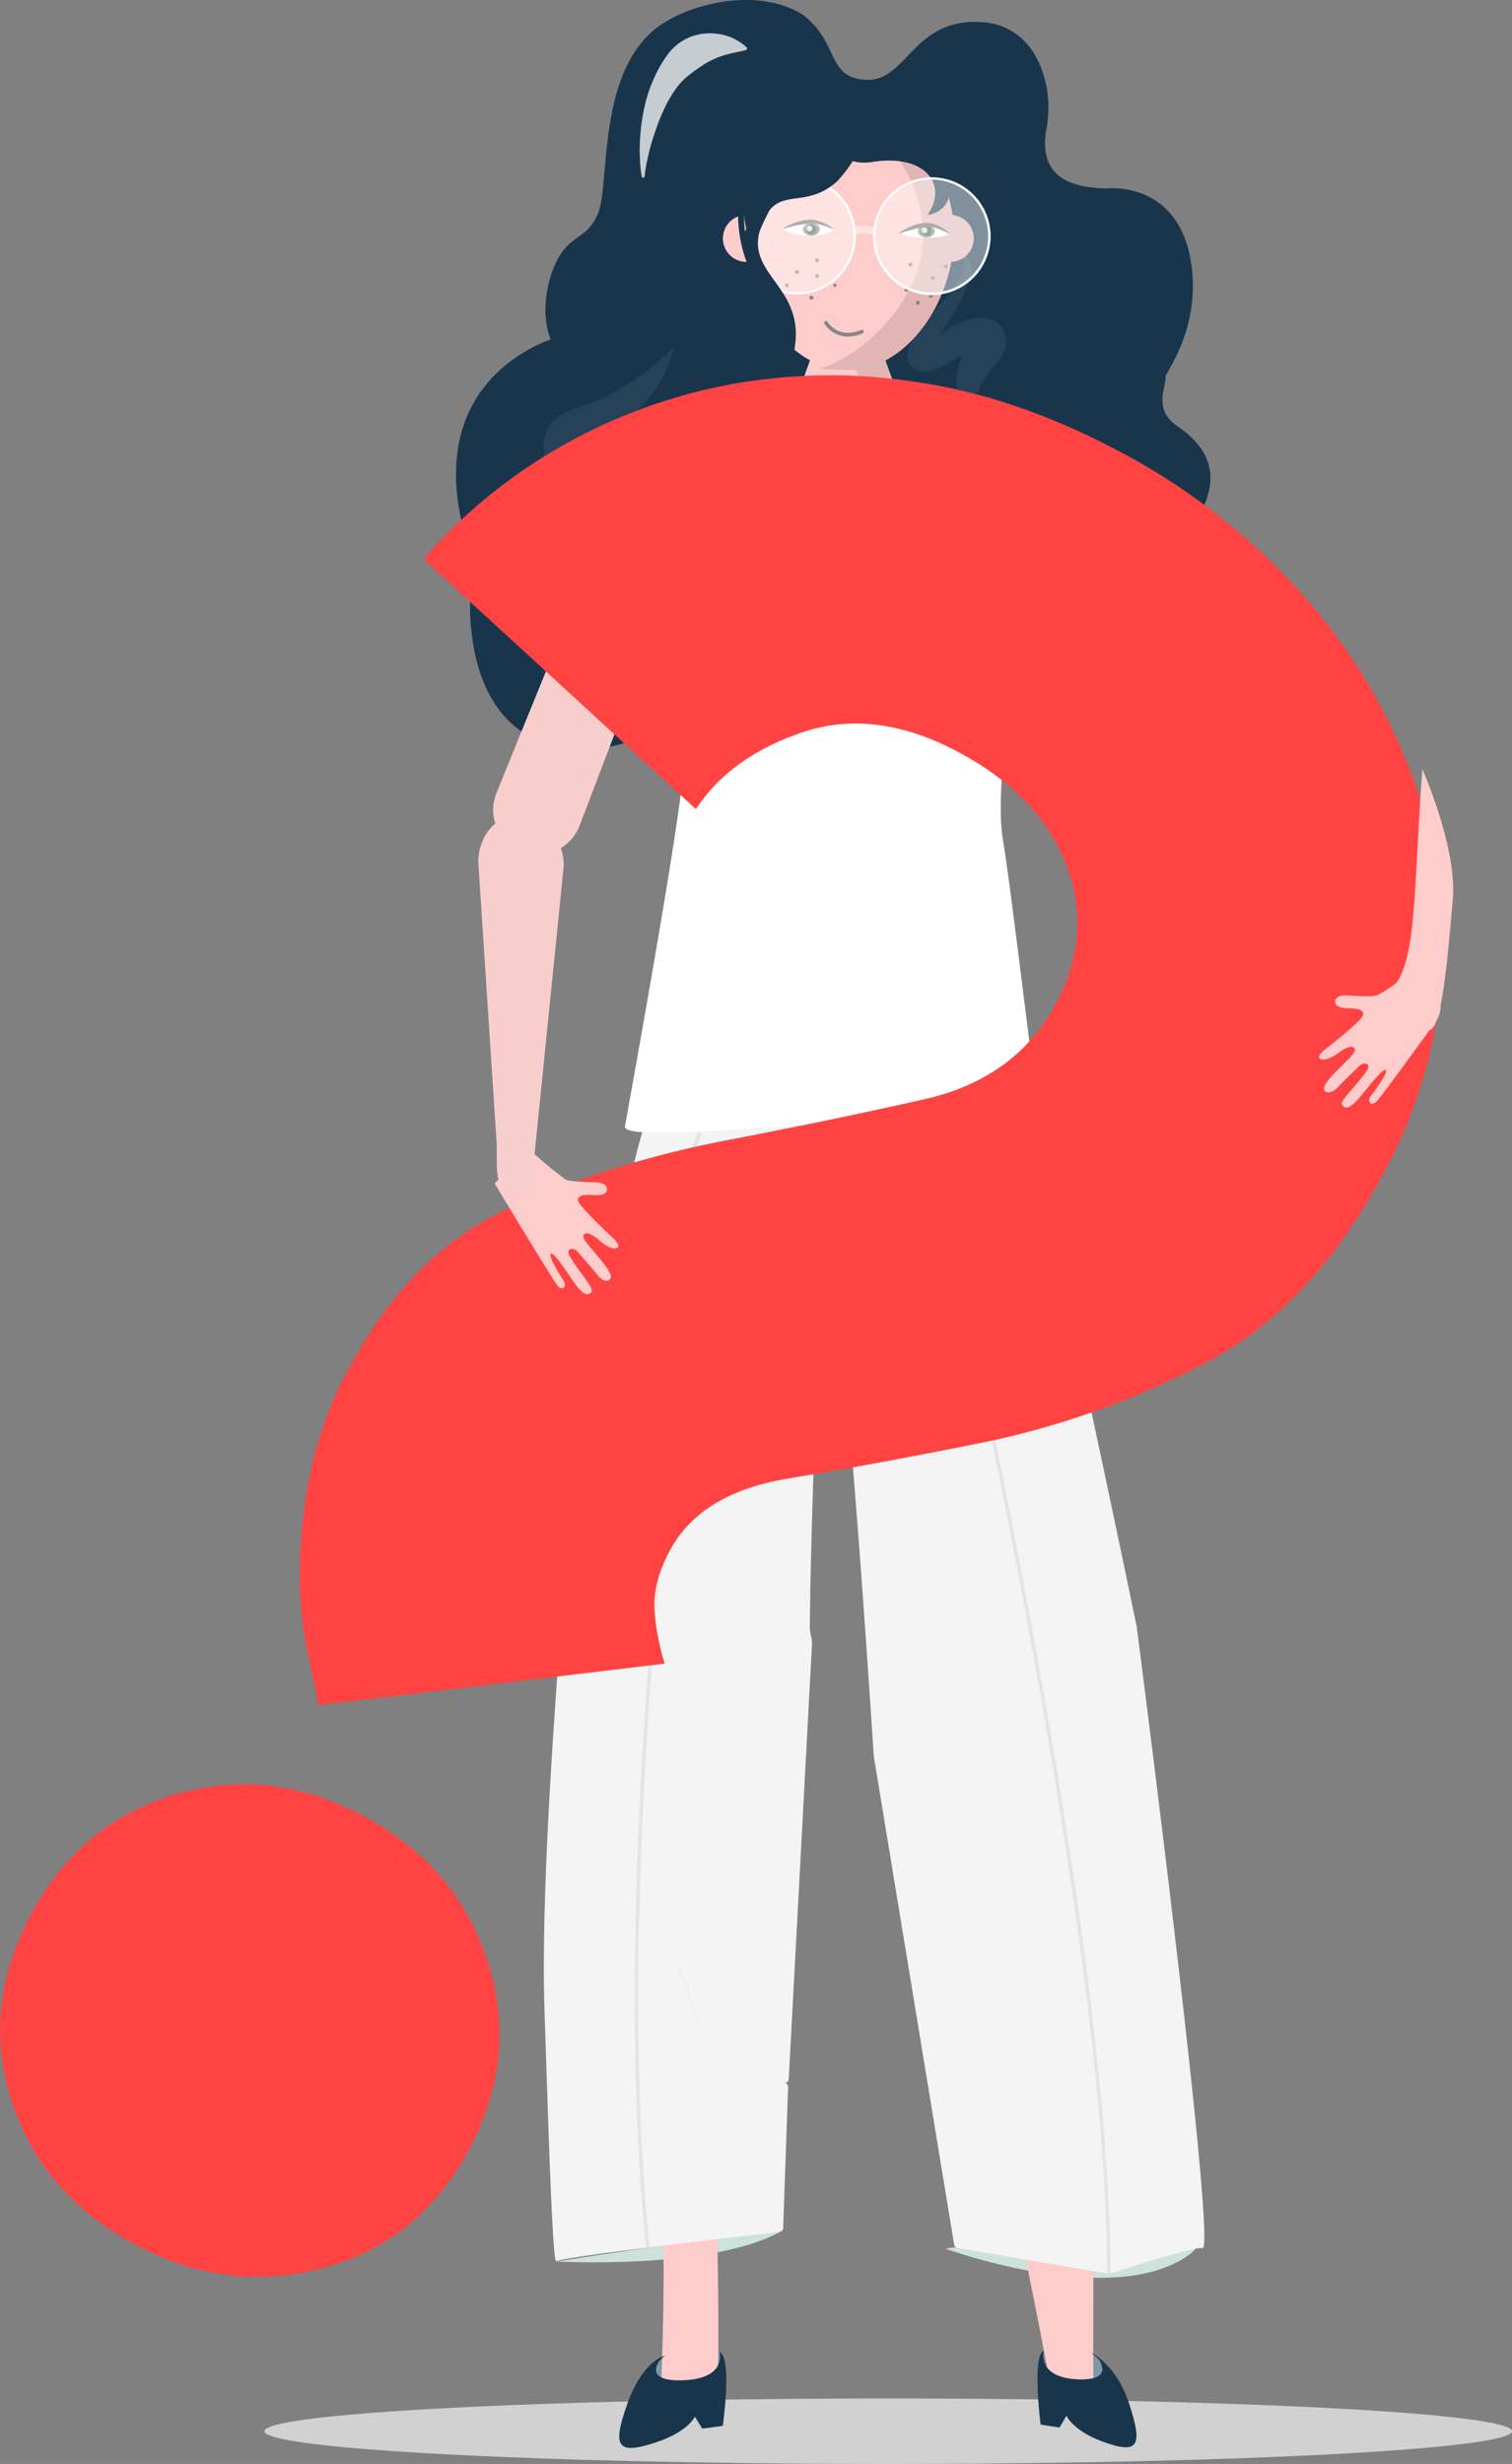 <svg xmlns="http://www.w3.org/2000/svg" viewBox="0 0 305.7 498.04"><rect x="0" y="0" width="305.7" height="498.04" fill="#808080" stroke="none"/><defs><style>.cls-1{fill:#cce2db;}.cls-2{fill:#18354c;}.cls-3{fill:#d1d1d1;}.cls-4{fill:#7e97a5;}.cls-5{fill:#fcc;}.cls-6{fill:#f4f4f4;}.cls-7{opacity:0.68;}.cls-8{fill:#2a485e;}.cls-9{fill:#e2b5b5;}.cls-10,.cls-13,.cls-15{fill:#fff;}.cls-11{fill:#878787;}.cls-12{fill:#376851;}.cls-13{opacity:0.81;}.cls-14{fill:#6b6b6b;}.cls-15{opacity:0.45;}.cls-16,.cls-17,.cls-18,.cls-19,.cls-20{fill:none;}.cls-16,.cls-17,.cls-18,.cls-19{stroke:#d6d4d4;opacity:0.5;}.cls-16,.cls-17,.cls-18,.cls-19,.cls-23{stroke-miterlimit:10;}.cls-16,.cls-23{stroke-width:0.71px;}.cls-17{stroke-width:0.92px;}.cls-19{stroke-width:0.87px;}.cls-20{stroke:#878787;stroke-linecap:round;stroke-linejoin:round;stroke-width:0.75px;}.cls-21{fill:#f8cecc;}.cls-22,.cls-23{fill:#ff4343;}.cls-23{stroke:#ff4343;}.cls-24{opacity:0.75;}</style></defs><title>floor-contact</title><g id="Layer_2" data-name="Layer 2"><g id="Layer_1-2" data-name="Layer 1"><path class="cls-1" d="M112.47,457.11s31,1.74,45.16-5.93C160.5,449.63,112.47,457.11,112.47,457.11Z"/><path class="cls-1" d="M191.12,454.5s32.39,11.94,48.34,1.91S191.12,454.5,191.12,454.5Z"/><path class="cls-2" d="M130,235.58a2.37,2.37,0,0,0,.61-.08.48.48,0,0,0,.32.18c-.2.44-.39.9-.57,1.35l-.42,1.05c-.1.22-.19.45-.28.67s-.23.54-.33.8c.24-1.32.46-2.64.67-4Zm-3.63,19.24q.54-2.81,1.1-5.61.69-3.42,1.34-6.84a.57.57,0,0,0,.18.16.8.8,0,0,0,.36.11q-.33,1.41-.6,2.85l-.14.38c-.2.55-.4,1.1-.59,1.65l-.18.56,0,.17a5.82,5.82,0,0,0-.2.68,2.52,2.52,0,0,0-.08.54v.12a1,1,0,0,0,0,.34c0,.18,0,.35.08.52a1.25,1.25,0,0,0,.29.54l-.27,2,0,.27c-.42,3-.84,5.48-1.32,7.82-.25,1.2-.53,2.4-.8,3.6-.31,1.36-.63,2.72-.9,4.08-.45,2.24-.86,4.52-1.24,6.66.28-2.23.54-4.45.83-6.68h0c.77-5.65,1.45-10,2.23-14ZM114.94,379.17l0-.4c0-.25.07-.51.11-.77,0,.58,0,1.16,0,1.75s-.21.87-.28,1.31l-.07.4,0,.07c.07-.78.16-1.57.24-2.36Zm122.53,70a8.26,8.26,0,0,0,1.61-.74l.57-.35a15.15,15.15,0,0,1-.31,1.52l-1.87-.43Z"/><ellipse class="cls-3" cx="179.58" cy="491.42" rx="126.12" ry="6.62"/><ellipse class="cls-4" cx="217.6" cy="480.07" rx="6.58" ry="4.87"/><path class="cls-5" d="M206.19,450.69s7,34.12,6.62,34.93,5.88,3.2,8.31,2.21c-.2-6.87,0-38.64,0-38.64Z"/><path class="cls-2" d="M211,475.2s-1.26,4.82,5.63,5.63c0,0,8.64,1.2,5.63-3.82-1.81-1.81-2.41-1.81-2.41-1.81s5.62,2,8.44,10.65,1.92,10.34-5.43,7.64c-6-2.21-7.24-5.22-7.24-5.22l-1.4,2.41-3.83-.6S208.62,476.2,211,475.2Z"/><ellipse class="cls-4" cx="138.94" cy="478.95" rx="7.74" ry="4.14" transform="translate(-120.57 53.09) rotate(-15.18)"/><path class="cls-5" d="M133.7,450.69c1.08,1.63,0,31.24,0,31.24s8.45,4.67,11.28-1c.61-5.67,0-30.23,0-30.23Z"/><path class="cls-6" d="M229.84,328.94a.09.09,0,0,0,0-.05c-.38-1.87-20.64-100-23.64-103.66s-65.74-8.4-72.46-4.77c-6.18,3.35-16.16,73.72-18.83,87.37l-.39.41s0,.52,0,1.48h0c.16,8.4-5.52,64.19-4.42,97h0c.74,22.23,1.59,50.73,2.37,50.34,1.94-1,39.6-5.29,45.16-5.93a.79.79,0,0,0,.71-.77l1-28.52a.81.81,0,0,0-.67-.81c-20.38-3.76-17.79-18.65-21.58-23.38a2.63,2.63,0,0,0-2.16-.71,2.66,2.66,0,0,1,2.18.71c3.77,4.72,1.21,19.51,21.36,23.34a.81.81,0,0,0,1-.75l4.71-88.12a.76.76,0,0,0,0-.15c0-.25-.17-1.16-.44-2.52h0c-.08-.41.47-35,1.71-49.87a2.73,2.73,0,0,1,5.43-.05c2.47,23.36,5.71,74.73,5.8,75.54v0l16.23,98.64a.81.81,0,0,0,.67.66L224,459.58a.78.78,0,0,0,.37,0c1.85-.6,17.43-5.62,18.73-5.18C246.18,455.42,230.13,331.15,229.84,328.94Z"/><path class="cls-2" d="M241.15,56.26c-.92-15.43-10.63-17.88-15.17-18.18h-.45c-.64,0-1.26,0-1.85,0h0c-10.45-.16-13.47-4.78-12.07-12.3,1.61-8.64-2.08-20.61-13.07-21.31-14.26-.91-15.07,12.33-23.73,11.66-7.76-.6-5.12-7.47-12.38-13.06-.19-.14-.39-.27-.59-.39C152.14-2.9,138,1.19,132.18,6.1c-11.41,9.62-8.85,31-11.26,37s-6.43,3.62-9.45,12.27c-4.55,14.79,5.09,20.64,9,22.34a11.12,11.12,0,0,1,5.32,4.67A10.16,10.16,0,0,1,127,86.12c.4,9.25-8.84,7.84-14.67,10.45s-20.91,11.26-16.49,34.59,24.13,21.91,33,18.09,6.84-15.28,5.83-18.9-.8-16.08,8.65-13.07,14.88-1.4,16.08-2.81,5-9.65.2-14.88-1.2-10.45-1-11.06,53.58,18.36,65.72,22.66a4.72,4.72,0,0,0,4.48-.72l0,0a4.76,4.76,0,0,0,1.26-6c-2.33-4.43-5.08-12.5.3-19.85h0C233,78.71,241.76,70.64,241.15,56.26Z"/><path class="cls-2" d="M225.76,38.07a12.77,12.77,0,0,0-2.08,0C224.34,38.11,225,38.09,225.76,38.07Z"/><path class="cls-2" d="M223.68,38.1h0Z"/><g class="cls-7"><path class="cls-8" d="M192.82,51.3a3.63,3.63,0,0,1,2.06.26,2.68,2.68,0,0,1,1.41,1.8,7.69,7.69,0,0,1-.54,4.07,38.66,38.66,0,0,1-3.52,6.73,50.94,50.94,0,0,0-3.44,6.1,9.1,9.1,0,0,0-.49,1.34c0,.07-.05.18,0,.2v0a.11.11,0,0,0,0-.06,1.16,1.16,0,0,0-.13-.67,2,2,0,0,0-1-1c-.69-.22-.65-.1-.6-.17a3.49,3.49,0,0,0,.45-.22,13.67,13.67,0,0,0,1.26-.78c.44-.3.88-.64,1.32-1s1.14-.86,1.74-1.24a17.57,17.57,0,0,1,4-1.95,10.82,10.82,0,0,1,2.57-.47,6.87,6.87,0,0,1,1.77.15,5,5,0,0,1,2.55,1.4,4.59,4.59,0,0,1,1,1.74,4.37,4.37,0,0,1,.2.92,4.54,4.54,0,0,1,0,.81,5.79,5.79,0,0,1-.58,2.16,7.32,7.32,0,0,1-.39.7,4.52,4.52,0,0,1-.4.58,5.15,5.15,0,0,1-.4.5l-.34.4a16.78,16.78,0,0,0-3.24,4.72c-.16.39-.25.73-.35.92s-.33.16-.25.38.57.39,1.1.46a11.87,11.87,0,0,0,1.8,0h0a.37.37,0,0,1,.38.36.4.4,0,0,1-.1.26,7,7,0,0,1-1.6,1.32,3.94,3.94,0,0,1-2.5.57A3.14,3.14,0,0,1,195,82a4.07,4.07,0,0,1-1.07-1.39,6.82,6.82,0,0,1-.61-2.7,13.05,13.05,0,0,1,.71-4.49,15.82,15.82,0,0,1,2-4l.21-.32a1.47,1.47,0,0,0,.13-.24,1.43,1.43,0,0,0,.09-.19.36.36,0,0,0,0-.11s-.06,0-.1.41c0,.08,0,.19,0,.36a4.52,4.52,0,0,0,.1.47,2.88,2.88,0,0,0,.58,1,1.77,1.77,0,0,0,1,.57c.12,0,0,0,0,0a4.13,4.13,0,0,0-1,0,11.2,11.2,0,0,0-2.77.71,12.36,12.36,0,0,0-1.38.65q-.85.49-1.77,1a16.92,16.92,0,0,1-2,.88,8.85,8.85,0,0,1-1.27.38,4.16,4.16,0,0,1-2.4-.14,3.17,3.17,0,0,1-1-.61,3.14,3.14,0,0,1-.7-1,3.37,3.37,0,0,1-.28-1.56,4.6,4.6,0,0,1,.06-.52l.09-.4a4.94,4.94,0,0,1,.22-.68,13.81,13.81,0,0,1,1-2,53.6,53.6,0,0,1,4.71-6,36.1,36.1,0,0,0,4.33-5.54,6.32,6.32,0,0,0,1-3,1.38,1.38,0,0,0-.52-1.12,2.69,2.69,0,0,0-1.46-.5h0a.34.34,0,0,1,0-.68Z"/></g><polygon class="cls-9" points="175.51 63.16 171.09 63.16 168.9 63.16 181.69 100.74 185.57 90.91 175.51 63.16"/><polygon class="cls-5" points="167.27 63.16 157.22 90.91 171.91 121.19 184.08 107.28 178.95 90.91 168.9 63.16 167.27 63.16"/><circle class="cls-9" cx="192.13" cy="48.19" r="4.75"/><path class="cls-5" d="M186.78,48c0-13-8.79-23.57-19.9-24.46-9.57,2.46-16.73,12.25-16.72,24,0,12.85,8.63,25.93,19.6,27.26C179.49,71.89,186.79,59.83,186.78,48Z"/><path class="cls-9" d="M171.4,22.85a19.12,19.12,0,0,0-4.68.61c11.12.89,19.9,11.49,19.91,24.46,0,11.85-11.29,23.75-21,26.62.61.07,5.21.27,5.83.27,11.83,0,21.4-13.85,21.39-27.41S183.23,22.84,171.4,22.85Z"/><path class="cls-10" d="M168.69,46.37c-.27.19-1.46,1.25-4.78,1.25-4,0-5.66-1.38-5.66-1.38a20.25,20.25,0,0,1,5.66-1A16.35,16.35,0,0,1,168.69,46.37Z"/><path class="cls-10" d="M192.14,47.26c-.27.19-1.5.77-4.83.77-4,0-5.61-.9-5.61-.9a15.49,15.49,0,0,1,5.68-1.65C189.41,45.48,192.14,47.26,192.14,47.26Z"/><path class="cls-2" d="M166,21.12c-.48,0,.15,13.27,10.4,11.61S191.92,37,187.55,43.44c0,0,5.28-.45,4.37-6.48S186.19,22.33,166,21.12Z"/><ellipse class="cls-11" cx="164.06" cy="46.37" rx="1.25" ry="1.71" transform="translate(114.83 209.6) rotate(-89)"/><circle class="cls-12" cx="164.06" cy="46.42" r="1.05"/><circle class="cls-13" cx="163.66" cy="46.17" r="0.58" transform="translate(-6.27 52.57) rotate(-17.91)"/><ellipse class="cls-11" cx="187.31" cy="46.75" rx="1.25" ry="1.71" transform="translate(137.29 233.22) rotate(-89)"/><circle class="cls-12" cx="187.38" cy="46.69" r="1.05"/><circle class="cls-13" cx="186.92" cy="46.55" r="0.58" transform="translate(-5.26 59.74) rotate(-17.91)"/><circle class="cls-11" cx="161.15" cy="54.96" r="0.41"/><circle class="cls-11" cx="159.11" cy="57.67" r="0.41"/><circle class="cls-11" cx="183.27" cy="58.56" r="0.41"/><circle class="cls-11" cx="188.2" cy="59.77" r="0.41"/><circle class="cls-11" cx="191.22" cy="53.86" r="0.41"/><circle class="cls-11" cx="188.61" cy="56.18" r="0.41"/><circle class="cls-11" cx="165.18" cy="52.64" r="0.41"/><circle class="cls-11" cx="184.08" cy="53.46" r="0.41"/><circle class="cls-11" cx="165.18" cy="55.77" r="0.41"/><circle class="cls-11" cx="164.06" cy="60.18" r="0.41"/><circle class="cls-11" cx="185.57" cy="61.19" r="0.41"/><circle class="cls-11" cx="168.8" cy="57.67" r="0.33"/><path class="cls-14" d="M181.67,47.18a9.27,9.27,0,0,1,2.45-1.41,10.58,10.58,0,0,1,2.76-.72c.25,0,.51,0,.77,0a4.83,4.83,0,0,1,.8.11,7.06,7.06,0,0,1,1.4.51,8.64,8.64,0,0,1,2.3,1.67h0a.06.06,0,0,1,0,.06h0a15,15,0,0,0-2.48-1.14,5.37,5.37,0,0,0-2.65-.36,26.12,26.12,0,0,0-5.28,1.37.05.05,0,0,1,0,0,0,0,0,0,1,0,0Z"/><path class="cls-14" d="M158.23,46.29A9.19,9.19,0,0,1,160.72,45a11.14,11.14,0,0,1,2.73-.58,4.85,4.85,0,0,1,1.51.1,7.54,7.54,0,0,1,1.37.43,9.24,9.24,0,0,1,2.38,1.46h0a0,0,0,0,1,0,0,.06.06,0,0,1,0,0,19.13,19.13,0,0,0-2.53-.92,6.72,6.72,0,0,0-2.63-.31,23.94,23.94,0,0,0-2.65.42c-.87.2-1.76.4-2.6.67a0,0,0,0,1-.06,0,.08.08,0,0,1,0-.05Z"/><path class="cls-10" d="M161.15,36.23a11.39,11.39,0,1,1-11.39,11.39,11.39,11.39,0,0,1,11.39-11.39m0-.51a11.9,11.9,0,1,0,11.9,11.9,11.92,11.92,0,0,0-11.9-11.9Z"/><path class="cls-10" d="M188.43,36.35A11.39,11.39,0,1,1,177,47.74a11.39,11.39,0,0,1,11.39-11.39m0-.51a11.9,11.9,0,1,0,11.9,11.9,11.92,11.92,0,0,0-11.9-11.9Z"/><path class="cls-15" d="M188.41,36.4a11.61,11.61,0,0,0-11.29,9.65,10,10,0,0,0-4.68-.2,11.42,11.42,0,1,0,.12,1.6v-.08l.06,0a8.55,8.55,0,0,1,4.35.12c0,.19,0,.39,0,.59a11.47,11.47,0,0,0,11.47,11.47,11.61,11.61,0,0,0,11.48-11.63A11.48,11.48,0,0,0,188.41,36.4Z"/><path class="cls-2" d="M156.56,79.23a36.85,36.85,0,0,1-5.08,3.07A10.94,10.94,0,0,0,156.56,79.23Z"/><path class="cls-2" d="M122.23,89.68c-.15.65-.27,1.33-.4,2A13.45,13.45,0,0,0,122.23,89.68Z"/><path class="cls-2" d="M122.23,89.68h0Z"/><path class="cls-2" d="M153.7,46.32c3-9.44,8.28-3.59,15.15-9.32a7.55,7.55,0,0,0,.81-.79c3.63-4.11,5.26-7.95,5.49-12.51A7.73,7.73,0,0,0,167,15.55L145.8,16.72A7.69,7.69,0,0,0,140,20l-8.74,12.32a7.75,7.75,0,0,0-1.34,5.57l6.19,42.27.68.25c4.16,1.71,9.3,3.09,13.81,2.16a6.55,6.55,0,0,0,1.79-.66,39.17,39.17,0,0,0,3.37-2,7.29,7.29,0,0,0,1.77-1.69,17.41,17.41,0,0,0,2.79-6.2C163.78,58.08,150.66,56,153.7,46.32Z"/><path class="cls-5" d="M150.13,48.73c0,2.63,3.41,4.21.78,4.21a4.75,4.75,0,0,1,0-9.5C153.54,43.44,150.13,46.11,150.13,48.73Z"/><path class="cls-2" d="M151.39,48.07a.89.89,0,0,0,1.67,0c1.34-3.64,5.51-12.83,12-16.51,9-5.12,8.59-6.63,6.26-9S145.21,29.22,151.39,48.07Z"/><path class="cls-2" d="M158,90.06c-1-3.29-3.33-5.56-5.27-8.28a17.24,17.24,0,0,1-2.94-11.59c.33-4.27,2.47-7.88,3.15-12,.54-3.3-1.35-6.33-2-9.49-1.62-8,.63-16.7,6.65-22.39a22.25,22.25,0,0,1,9.92-5.45,15.7,15.7,0,0,1,6.21-.41c2.64.48,6,3.32,3.51,6.13-.51.59.34,1.44.86.86a4.57,4.57,0,0,0,0-6c-1.68-2.06-4.61-2.46-7.1-2.32a23,23,0,0,0-16,8.19,25.44,25.44,0,0,0-5.59,19.1A27.43,27.43,0,0,0,150.3,51c.67,2.35,1.82,4.42,1.46,6.94-.53,3.77-2.53,7.2-3,11a19.65,19.65,0,0,0,1.41,10.74c1.8,3.85,5.49,6.5,6.72,10.65a.6.6,0,0,0,1.16-.32Z"/><path class="cls-2" d="M123,55.12a10.16,10.16,0,0,1,1.21,3.75c.4,9.25-8.85,7.84-14.68,10.46S88.57,80.59,93,103.91s24.12,21.92,33,18.09,6.83-15.28,5.83-18.89-.6-14.41,8.85-11.39,15.36.6,16.57-.81,4.34-13.34-.49-18.57-.41-11.63-.21-12.23Z"/><path class="cls-2" d="M204.49,82.28a2.73,2.73,0,0,0-1.65,4l0,0c3.92,8.38-5.15,10.64-9.53,15.29s-15,18.44-1.91,38.27,30.7,10.94,37.39,4,.43-16.73-1.89-19.68-6.09-13.06,3.79-13.92,10.7-3.36,12.76-8.07c3-6.94.49-12-5.37-16-5.11-3.52-2.22-7.81-2.39-10.42-.11-1.7-4.31-.34-6,.08Z"/><path class="cls-2" d="M145.49,475.44s1.36,4.84-6.08,5.59c0,0-9.35,1.15-6.09-3.85,2-1.8.8-.89.8-.89s-4.28,1.07-7.32,9.69-2.08,10.32,5.87,7.68c6.52-2.17,7.82-5.18,7.82-5.18L142,490.9l4.14-.57S148.1,476.47,145.49,475.44Z"/><path class="cls-16" d="M193.94,258.91s30.21,131.28,30.24,200.7"/><path class="cls-16" d="M139.48,260.86S122.68,374.71,131,454.37"/><path class="cls-2" d="M139.27,88.53a25.74,25.74,0,0,1,5.44,3.62c2.31,2.13,8.19.67,8.37.46s-.42-8.65-1.18-9-12.38-.93-12.38-.93Z"/><g class="cls-7"><path class="cls-8" d="M136.2,70.28a24.57,24.57,0,0,1-7.37,12.65,29.71,29.71,0,0,1-9.68,6,9.57,9.57,0,0,0-2.2.94c-.08.07,0,0,0,0a1.51,1.51,0,0,0-.13.53,17,17,0,0,0,0,2.8c.1,2.11.39,4.37.53,6.77a28.81,28.81,0,0,1-.34,7.44,13,13,0,0,1-3.28,6.68,19,19,0,0,0,.21-3.48,25.08,25.08,0,0,0-.37-3.29,59.9,59.9,0,0,0-1.64-6.42,55.26,55.26,0,0,1-1.71-7,19.94,19.94,0,0,1-.28-4.15,8.47,8.47,0,0,1,.7-2.83,7,7,0,0,1,2.14-2.66,13.48,13.48,0,0,1,4.14-1.87c1-.31,2-.67,2.93-1.07a44.27,44.27,0,0,0,5.7-2.81A58.11,58.11,0,0,0,136.2,70.28Z"/></g><path class="cls-17" d="M171.22,226.81s3,15.72-2.85,20.93l-2.2.57-2.82-21.08"/><path class="cls-18" d="M190.81,225.75s8.78,22.57,21,20"/><path class="cls-19" d="M141.48,229s-7.43,20.11-17.78,17.83"/><path class="cls-20" d="M167,65.26s2.22,3.86,7.26,1.78"/><rect class="cls-21" x="226.15" y="88.47" width="18.06" height="69.01" rx="9.03" ry="9.03" transform="translate(437.71 -48.54) rotate(112.13)"/><path class="cls-10" d="M136.09,89.61c.35,15.62-3,32.13-3.17,37.75s.77,2.75,1.15,10.42,2.6,15.63,3.85,17.63-11.13,69.69-11.55,72.21,17.56.93,39.51-.43,32.73-2.3,36.84-.57,8.06,1.06,7.08-4-5.32-42.72-7.07-53.17,3.08-37.44.75-48.28a46.29,46.29,0,0,1-1.2-10.73,1.5,1.5,0,0,1,.08-.47l2.91-9.22a1.59,1.59,0,0,1,.35-.62,11.06,11.06,0,0,1,8.2-3.31,1.64,1.64,0,0,0,1.28-2.67l-5.19-6.36a1.58,1.58,0,0,0-1-.59L185,83.48a1.64,1.64,0,0,0-1.68.81c-1.42,2.52-5.92,9-14.67,9-7.63,0-8.81-4.93-8.84-7.86a1.63,1.63,0,0,0-2-1.54l-11.62,3"/><path class="cls-21" d="M105.52,172.1h0a9,9,0,0,1-5.21-11.66l13.31-32.7c1.78-4.66,6.06-21.59,16.53-20.11h0a9,9,0,0,1,5.21,11.66l-18.18,47.6A9,9,0,0,1,105.52,172.1Z"/><path class="cls-10" d="M137.72,159.76s-1.76-33.92-15.91-48.82c-4-4.28,0-25.15,18.28-21.33,19.43,4.06,7.32,23.44,14.28,45.54"/><path class="cls-10" d="M195.42,138.83s11.48-25.78,27.28-25.78c5.89,0,1.79-28.34-16.52-24.52-19.43,4.06-7.31,23.44-14.28,45.54"/><path class="cls-22" d="M150.92,102.81c-.27-9.88,1.56-16.94,5.45-21a11.75,11.75,0,0,1,4.66-3,5.24,5.24,0,0,1,.33-1.28,12.91,12.91,0,0,0-5.79,3.53c-4.1,4.27-6,11.6-5.76,21.76-.19,9.67,12,31.15,12.5,32.06a.53.53,0,0,0,.36.26.52.52,0,0,0,.4,0,.56.56,0,0,0,.21-.76C163.15,134.1,150.73,112.2,150.92,102.81Z"/><path class="cls-22" d="M188.62,83.68A12.07,12.07,0,0,0,183,79.31a11.31,11.31,0,0,1,.19,1.3,10.73,10.73,0,0,1,4.57,3.71c2.89,4.15,3,10.51.41,18.9a.56.56,0,0,0,1.06.33C191.91,94.82,191.72,88.13,188.62,83.68Z"/><circle class="cls-22" cx="160.74" cy="129.03" r="6.71" transform="translate(-44.18 151.24) rotate(-44.94)"/><ellipse class="cls-22" cx="170.19" cy="116.77" rx="2.63" ry="2.63" transform="translate(-11.55 18.95) rotate(-6.16)"/><ellipse class="cls-22" cx="187.96" cy="124.2" rx="2.63" ry="2.63" transform="matrix(0.99, -0.11, 0.11, 0.99, -12.25, 20.9)"/><path class="cls-23" d="M187.18,124.26a.24.24,0,0,1-.16,0,.28.28,0,0,1-.1-.38c3.22-5.38,6-11,4.78-15.48a8.79,8.79,0,0,0-4.64-5.33c-3.31-1.17-6.27-1-8.8.44-5.78,3.34-7.51,12.51-7.52,12.6a.3.3,0,0,1-.33.23.28.28,0,0,1-.22-.33,27,27,0,0,1,1.61-5.16c1.08-2.57,3-6,6.18-7.83,2.68-1.55,5.81-1.7,9.28-.46h0a9.34,9.34,0,0,1,4.94,5.68c1.29,4.7-1.56,10.43-4.84,15.92A.26.26,0,0,1,187.18,124.26Z"/><g class="cls-24"><path class="cls-10" d="M129.83,35.85a1.89,1.89,0,0,1-.11-.25c0-.08,0-.12,0-.18a2.06,2.06,0,0,1-.07-.32c0-.21-.07-.43-.1-.64,0-.42-.09-.83-.13-1.25,0-.84-.08-1.67-.09-2.51a47.29,47.29,0,0,1,.28-5,42.55,42.55,0,0,1,.92-5.05,28.72,28.72,0,0,1,1.78-5,24.63,24.63,0,0,1,2.84-4.85A10.56,10.56,0,0,1,140,7.3,11.47,11.47,0,0,1,146,7a10.44,10.44,0,0,1,4.93,2.56.34.34,0,0,1,0,.48.3.3,0,0,1-.17.1h0c-1.79.45-3.34.67-4.72,1.15a16.68,16.68,0,0,0-3.55,1.63,35,35,0,0,0-3,2.12,12.71,12.71,0,0,0-2.91,3A25.53,25.53,0,0,0,134.3,22a39.65,39.65,0,0,0-1.75,4.36c-.53,1.5-1,3-1.36,4.6-.2.78-.37,1.57-.52,2.36-.07.39-.15.79-.21,1.19,0,.2-.05.39-.07.59a1.37,1.37,0,0,0,0,.28v.12s0,0,0,0l-.17.33a.19.19,0,0,1-.26.09A.15.15,0,0,1,129.83,35.85Z"/></g><path class="cls-22" d="M85.62,113a106.71,106.71,0,0,1,27.11-22.36,109.69,109.69,0,0,1,33.68-12.7,112,112,0,0,1,38.43-.79Q205,80,225.86,91a131.5,131.5,0,0,1,36.47,28.07A116.53,116.53,0,0,1,285,155.47a98.88,98.88,0,0,1,6.51,40.47A96.14,96.14,0,0,1,280,236.63q-14.77,27.93-37,39.23a170.94,170.94,0,0,1-44,15.66q-21.8,4.39-39.58,7.32t-24,14.59c-2.33,4.4-3.35,8.41-3.1,12a49,49,0,0,0,2.06,10.84l-70,8.4c-.46-2.41-1.2-5.94-2.19-10.58A77.44,77.44,0,0,1,60.61,318a103.08,103.08,0,0,1,2-19.72A76.25,76.25,0,0,1,70.3,277q12.89-24.36,33.89-33.38a204.7,204.7,0,0,1,42.69-13.13q21.66-4.14,40.12-8.33t26.53-19.41q7.51-14.2,1.92-28.22t-21.82-22.59q-16.75-8.87-31.36-3.93T140.7,163.55ZM6.11,387.24Q16,368.48,35.3,362.74T73.35,367q18.78,9.94,25.15,29.22t-3.57,38.07Q85,453,65.6,458.35t-38.17-4.61c-12.5-6.62-20.87-16.23-25-28.83S-.52,399.76,6.11,387.24Z"/><path class="cls-5" d="M290,199.82a5.67,5.67,0,0,0-7.73-1.1,32.13,32.13,0,0,1-3.81,2.47c-1.13.41-6.27,0-6.27,0s-2.17-.1-2.25,1.22,2.07,1.4,2.79,1.4,3.4.06,2.8,1.5c-.52,1.27-7.33,6.58-7.33,6.58s-1.94,1.42-1.41,2,1.95.29,3.89-1.13,3.16-1.41,3.25-.62c.07.61-.67,1.32-2.7,3.34s-3.56,3.65-3.55,4.56,1.43,1.18,2.65-.14,4.7-4.63,4.7-4.63.9-.6,1.44-.11.13,1.21-2.57,4.35-3,3.52-2.26,4.14c.51.45,1.41.45,3.64-2.28s4.36-5.39,4.85-5.09c.66.4-1.92,3.82-2.89,5.13s0,2.22,1,1.31c.8-.74,8-10.66,11.95-16.09a5.67,5.67,0,0,0-.16-6.87Z"/><path class="cls-5" d="M293.72,182c1-10.47-6.14-26.55-6.14-26.55-2.07,26.79-.64,44.48-9.16,45.72-5.93.87,4.85,7.39,10.62,7C291.7,208,292.92,190.61,293.72,182Z"/><path class="cls-5" d="M106.77,232.06a76.49,76.49,0,0,0,7.59,6.36c1.09.51,6.25.56,6.25.56s2.16.09,2.13,1.41-2.18,1.22-2.9,1.16-3.38-.23-2.91,1.25c.41,1.32,6.75,7.19,6.75,7.19s1.8,1.58,1.23,2.13-2,.13-3.78-1.45-3-1.67-3.18-.89c-.12.59.55,1.36,2.41,3.55s3.23,3.94,3.14,4.84-1.52,1.05-2.62-.36-4.29-5-4.29-5-.85-.66-1.42-.23-.24,1.2,2.19,4.55,2.67,3.77,1.91,4.32c-.56.41-1.45.33-3.45-2.58s-3.88-5.74-4.4-5.48c-.68.34,1.59,4,2.46,5.35s-.17,2.22-1.08,1.22S100,239.21,100,239.21Z"/><path class="cls-21" d="M104.82,241.82h0c-4.76-.23-4.42-4.74-4.38-10.32L96.7,174.28c0-5.58,4-9.92,8.72-9.69h0c4.77.22,8.6,4.93,8.55,10.51l-5.89,58.19C108,238.88,109.59,242.05,104.82,241.82Z"/></g></g></svg>